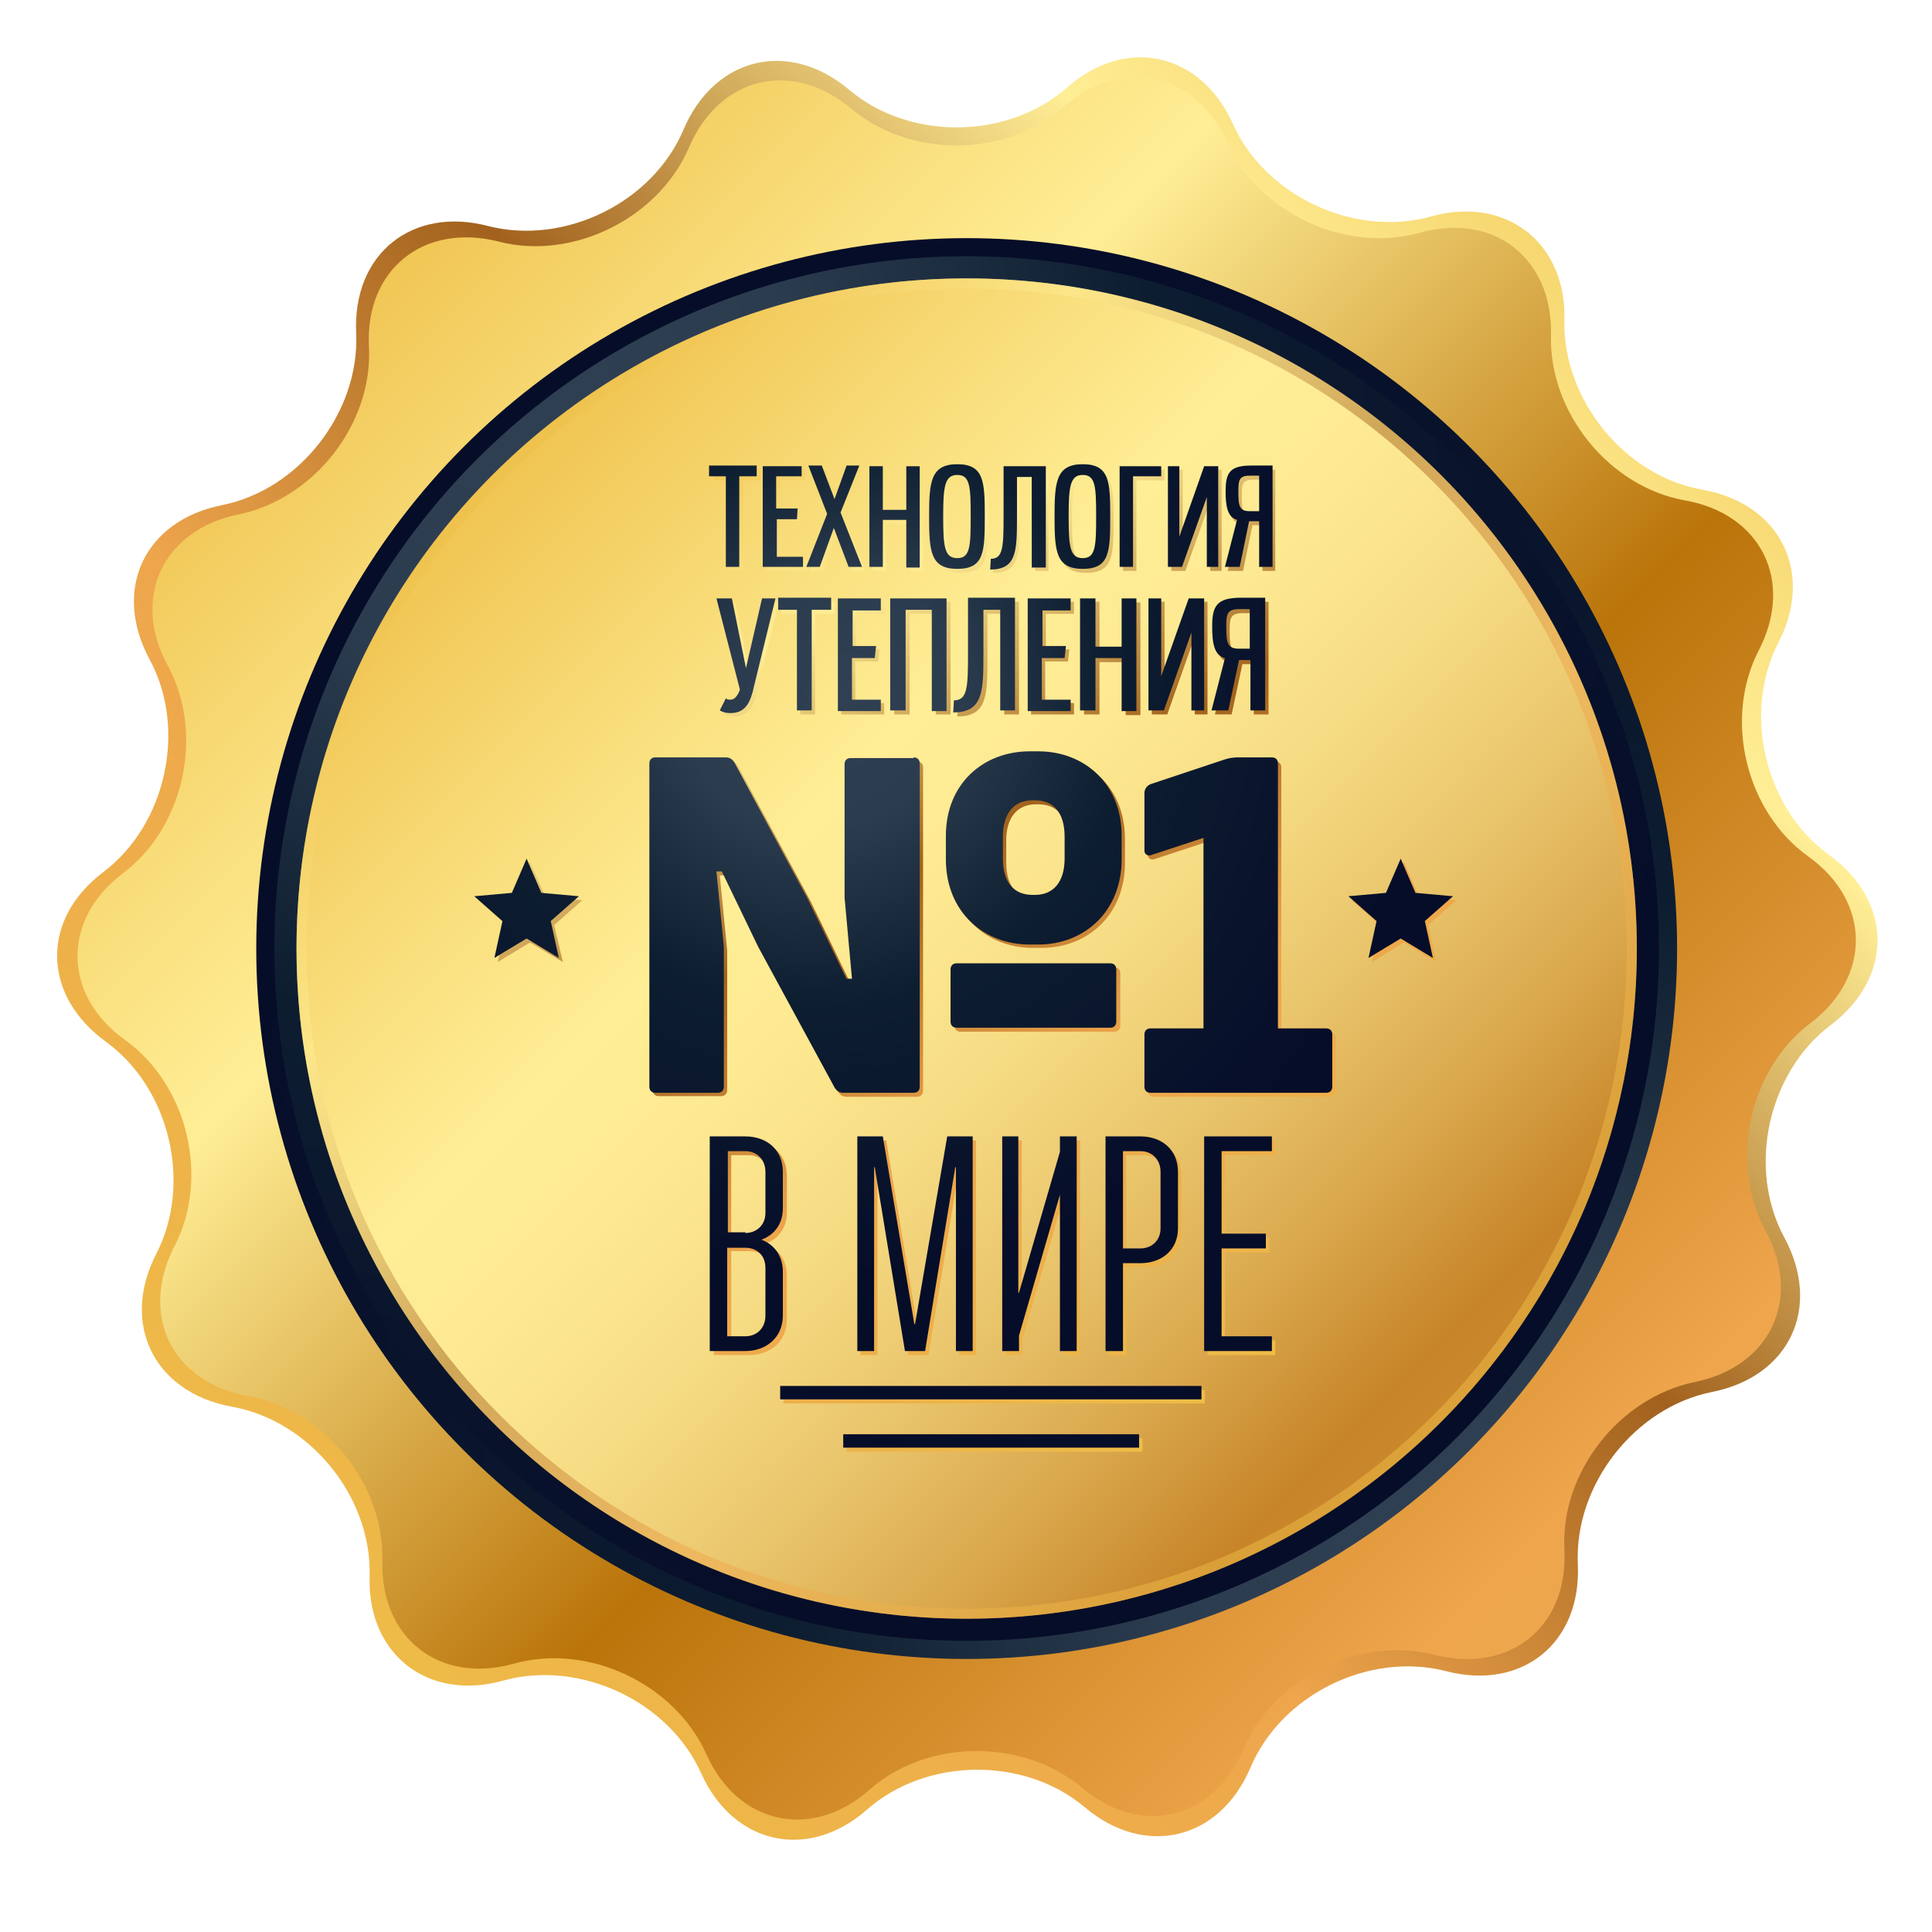 <?xml version="1.0" encoding="UTF-8"?> <!-- Generator: Adobe Illustrator 21.0.0, SVG Export Plug-In . SVG Version: 6.00 Build 0) --> <svg xmlns="http://www.w3.org/2000/svg" xmlns:xlink="http://www.w3.org/1999/xlink" id="Layer_1" x="0px" y="0px" viewBox="0 0 288 288" style="enable-background:new 0 0 288 288;" xml:space="preserve"> <style type="text/css"> .st0{fill:url(#SVGID_1_);} .st1{fill:url(#SVGID_2_);} .st2{fill:url(#SVGID_3_);} .st3{fill:url(#SVGID_4_);} .st4{fill:url(#SVGID_5_);} .st5{opacity:0.5;fill:url(#SVGID_6_);} .st6{fill:url(#SVGID_7_);} .st7{fill:url(#SVGID_8_);} .st8{fill:url(#SVGID_9_);} .st9{fill:url(#SVGID_10_);} .st10{fill:url(#SVGID_11_);} .st11{fill:url(#SVGID_12_);} .st12{fill:url(#SVGID_13_);} .st13{fill:url(#SVGID_14_);} .st14{fill:url(#SVGID_15_);} .st15{fill:url(#SVGID_16_);} .st16{fill:url(#SVGID_17_);} .st17{fill:url(#SVGID_18_);} .st18{fill:url(#SVGID_19_);} .st19{fill:url(#SVGID_20_);} .st20{fill:url(#SVGID_21_);} .st21{fill:url(#SVGID_22_);} .st22{fill:url(#SVGID_23_);} .st23{fill:url(#SVGID_24_);} .st24{fill:url(#SVGID_25_);} .st25{fill:url(#SVGID_26_);} .st26{fill:url(#SVGID_27_);} .st27{fill:url(#SVGID_28_);} .st28{fill:url(#SVGID_29_);} .st29{fill:url(#SVGID_30_);} .st30{fill:url(#SVGID_31_);} .st31{fill:url(#SVGID_32_);} .st32{fill:url(#SVGID_33_);} .st33{fill:url(#SVGID_34_);} .st34{fill:url(#SVGID_35_);} .st35{fill:url(#SVGID_36_);} .st36{fill:url(#SVGID_37_);} .st37{fill:url(#SVGID_38_);} .st38{fill:url(#SVGID_39_);} .st39{fill:url(#SVGID_40_);} .st40{fill:url(#SVGID_41_);} .st41{fill:url(#SVGID_42_);} .st42{fill:url(#SVGID_43_);} .st43{fill:url(#SVGID_44_);} .st44{fill:url(#SVGID_45_);} .st45{fill:url(#SVGID_46_);} .st46{fill:url(#SVGID_47_);} .st47{fill:url(#SVGID_48_);} .st48{fill:url(#SVGID_49_);} .st49{fill:url(#SVGID_50_);} .st50{fill:url(#SVGID_51_);} .st51{fill:url(#SVGID_52_);} .st52{fill:url(#SVGID_53_);} .st53{fill:url(#SVGID_54_);} .st54{fill:url(#SVGID_55_);} .st55{fill:url(#SVGID_56_);} .st56{fill:url(#SVGID_57_);} .st57{fill:url(#SVGID_58_);} .st58{fill:url(#SVGID_59_);} .st59{fill:url(#SVGID_60_);} .st60{fill:url(#SVGID_61_);} .st61{fill:url(#SVGID_62_);} .st62{fill:url(#SVGID_63_);} .st63{fill:url(#SVGID_64_);} .st64{fill:url(#SVGID_65_);} .st65{fill:url(#SVGID_66_);} </style> <linearGradient id="SVGID_1_" gradientUnits="userSpaceOnUse" x1="261.921" y1="23.602" x2="38.416" y2="247.106"> <stop offset="0" style="stop-color:#EEBE47"></stop> <stop offset="0.12" style="stop-color:#F8DB77"></stop> <stop offset="0.21" style="stop-color:#FFEE96"></stop> <stop offset="0.446" style="stop-color:#A2621E"></stop> <stop offset="0.667" style="stop-color:#EEA54C"></stop> <stop offset="1" style="stop-color:#EEBE47"></stop> </linearGradient> <path class="st0" d="M186.4,263.5c-4.6,10.8-15.7,13.5-24.7,5.9c-9-7.6-23.6-7.4-32.4,0.3c-8.8,7.8-20,5.3-24.8-5.4 c-4.8-10.7-18-16.9-29.4-13.8c-11.3,3.2-20.4-3.9-20-15.6c0.3-11.8-8.9-23.1-20.5-25.2c-11.6-2.1-16.7-12.3-11.3-22.8 c5.4-10.5,2-24.7-7.5-31.6S6,137.1,15.4,130c9.4-7.1,12.5-21.4,6.9-31.7c-5.6-10.4-0.8-20.7,10.8-23c11.5-2.3,20.5-13.8,20-25.6 c-0.6-11.8,8.3-19,19.7-16c11.4,2.9,24.5-3.5,29.1-14.4c4.6-10.8,15.7-13.5,24.7-5.9c9,7.6,23.6,7.4,32.4-0.3 c8.8-7.8,20-5.3,24.8,5.4c4.8,10.7,18,16.9,29.4,13.8c11.3-3.2,20.4,3.9,20,15.6C233,59.6,242.2,71,253.8,73 c11.6,2.1,16.7,12.3,11.3,22.8c-5.4,10.5-2,24.7,7.5,31.6c9.6,6.9,9.7,18.3,0.3,25.4c-9.4,7.1-12.5,21.4-6.9,31.7 c5.6,10.4,0.8,20.7-10.8,23c-11.5,2.3-20.5,13.8-20,25.6c0.6,11.8-8.3,19-19.7,16C204.1,246.2,191,252.6,186.4,263.5z"></path> <linearGradient id="SVGID_2_" gradientUnits="userSpaceOnUse" x1="41.064" y1="38.322" x2="325.076" y2="322.335"> <stop offset="0" style="stop-color:#EEBE47"></stop> <stop offset="0.12" style="stop-color:#F8DB77"></stop> <stop offset="0.21" style="stop-color:#FFEE96"></stop> <stop offset="0.446" style="stop-color:#BA740A"></stop> <stop offset="0.667" style="stop-color:#EEA54C"></stop> <stop offset="1" style="stop-color:#EEBE47"></stop> </linearGradient> <path class="st1" d="M185.4,260.7c-4.5,10.6-15.4,13.2-24.1,5.8c-8.8-7.4-23.1-7.3-31.7,0.3c-8.6,7.6-19.6,5.2-24.3-5.3 c-4.7-10.5-17.6-16.6-28.7-13.5c-11.1,3.1-19.9-3.8-19.6-15.3c0.3-11.5-8.7-22.6-20-24.6c-11.3-2-16.3-12-11-22.3 c5.3-10.2,2-24.1-7.4-30.8c-9.3-6.7-9.4-17.9-0.3-24.8c9.2-6.9,12.2-20.9,6.7-31c-5.5-10.1-0.7-20.2,10.5-22.5 c11.3-2.3,20.1-13.5,19.5-25c-0.6-11.5,8.1-18.5,19.3-15.7c11.1,2.9,23.9-3.5,28.4-14c4.5-10.6,15.4-13.2,24.2-5.8 c8.8,7.4,23.1,7.3,31.7-0.3c8.6-7.6,19.6-5.2,24.3,5.3c4.7,10.5,17.6,16.6,28.7,13.5c11.1-3.1,19.9,3.8,19.6,15.3 c-0.3,11.5,8.7,22.6,20,24.6c11.3,2,16.3,12,11,22.3c-5.3,10.2-2,24.1,7.4,30.8c9.3,6.7,9.4,17.9,0.3,24.8 c-9.2,6.9-12.2,20.9-6.7,31c5.5,10.1,0.7,20.2-10.5,22.5c-11.3,2.3-20.1,13.5-19.5,25c0.6,11.5-8.1,18.5-19.3,15.7 C202.7,243.8,189.9,250.1,185.4,260.7z"></path> <radialGradient id="SVGID_3_" cx="-1748.409" cy="-2419.648" r="192.792" gradientTransform="matrix(-1 0 0 -1 -1533.315 -2192.37)" gradientUnits="userSpaceOnUse"> <stop offset="0" style="stop-color:#304053"></stop> <stop offset="0.226" style="stop-color:#2C3C4F"></stop> <stop offset="0.516" style="stop-color:#0D1D30"></stop> <stop offset="1" style="stop-color:#060D29"></stop> </radialGradient> <circle class="st2" cx="144.1" cy="141.4" r="105.9"></circle> <radialGradient id="SVGID_4_" cx="74.963" cy="57.671" r="187.921" gradientUnits="userSpaceOnUse"> <stop offset="0" style="stop-color:#304053"></stop> <stop offset="0.226" style="stop-color:#2C3C4F"></stop> <stop offset="0.516" style="stop-color:#0D1D30"></stop> <stop offset="1" style="stop-color:#060D29"></stop> </radialGradient> <circle class="st3" cx="144.1" cy="141.4" r="103.2"></circle> <linearGradient id="SVGID_5_" gradientUnits="userSpaceOnUse" x1="66.526" y1="63.78" x2="334.403" y2="331.658"> <stop offset="0" style="stop-color:#EEBE47"></stop> <stop offset="0.12" style="stop-color:#F8DB77"></stop> <stop offset="0.21" style="stop-color:#FFEE96"></stop> <stop offset="0.266" style="stop-color:#FDE991"></stop> <stop offset="0.329" style="stop-color:#F6DC84"></stop> <stop offset="0.396" style="stop-color:#EAC66D"></stop> <stop offset="0.465" style="stop-color:#DAA84D"></stop> <stop offset="0.531" style="stop-color:#C78428"></stop> <stop offset="0.739" style="stop-color:#EEA54C"></stop> <stop offset="1" style="stop-color:#EEBE47"></stop> </linearGradient> <circle class="st4" cx="144.1" cy="141.4" r="99.9"></circle> <linearGradient id="SVGID_6_" gradientUnits="userSpaceOnUse" x1="73.491" y1="70.745" x2="214.778" y2="212.032"> <stop offset="0" style="stop-color:#EEBE47"></stop> <stop offset="0.12" style="stop-color:#F8DB77"></stop> <stop offset="0.21" style="stop-color:#FFEE96"></stop> <stop offset="0.446" style="stop-color:#A2621E"></stop> <stop offset="0.667" style="stop-color:#EEA54C"></stop> <stop offset="1" style="stop-color:#EEBE47"></stop> </linearGradient> <path class="st5" d="M144.1,43c54.3,0,98.4,44.1,98.4,98.4c0,54.3-44.1,98.4-98.4,98.4c-54.3,0-98.4-44.1-98.4-98.4 C45.7,87.1,89.9,43,144.1,43 M144.1,41.5c-55.2,0-99.9,44.7-99.9,99.9c0,55.2,44.7,99.9,99.9,99.9c55.2,0,99.9-44.7,99.9-99.9 C244,86.2,199.3,41.5,144.1,41.5L144.1,41.5z"></path> <g> <g> <g> <linearGradient id="SVGID_7_" gradientUnits="userSpaceOnUse" x1="102.684" y1="63.085" x2="186.2" y2="207.712"> <stop offset="0" style="stop-color:#EEBE47"></stop> <stop offset="0.12" style="stop-color:#F8DB77"></stop> <stop offset="0.21" style="stop-color:#FFEE96"></stop> <stop offset="0.446" style="stop-color:#A2621E"></stop> <stop offset="0.667" style="stop-color:#EEA54C"></stop> <stop offset="1" style="stop-color:#EEBE47"></stop> </linearGradient> <path class="st6" d="M108.8,85.1V71.6h-2.5V70h7.1v1.6h-2.6v13.5H108.8z"></path> <linearGradient id="SVGID_8_" gradientUnits="userSpaceOnUse" x1="107.257" y1="60.445" x2="190.773" y2="205.071"> <stop offset="0" style="stop-color:#EEBE47"></stop> <stop offset="0.12" style="stop-color:#F8DB77"></stop> <stop offset="0.21" style="stop-color:#FFEE96"></stop> <stop offset="0.446" style="stop-color:#A2621E"></stop> <stop offset="0.667" style="stop-color:#EEA54C"></stop> <stop offset="1" style="stop-color:#EEBE47"></stop> </linearGradient> <path class="st7" d="M114.3,85.1V70h5.8v1.6h-3.8v4.8h3.2l-0.1,1.6h-3v5.6h3.9v1.5H114.3z"></path> <linearGradient id="SVGID_9_" gradientUnits="userSpaceOnUse" x1="112.93" y1="57.169" x2="196.447" y2="201.795"> <stop offset="0" style="stop-color:#EEBE47"></stop> <stop offset="0.12" style="stop-color:#F8DB77"></stop> <stop offset="0.21" style="stop-color:#FFEE96"></stop> <stop offset="0.446" style="stop-color:#A2621E"></stop> <stop offset="0.667" style="stop-color:#EEA54C"></stop> <stop offset="1" style="stop-color:#EEBE47"></stop> </linearGradient> <path class="st8" d="M127,85.1l-2.2-5.8l-2.1,5.8h-2l3.1-7.9L121,70h2l1.9,5l1.8-5h1.9l-2.8,7l3.2,8.1H127z"></path> <linearGradient id="SVGID_10_" gradientUnits="userSpaceOnUse" x1="119.766" y1="53.221" x2="203.283" y2="197.847"> <stop offset="0" style="stop-color:#EEBE47"></stop> <stop offset="0.12" style="stop-color:#F8DB77"></stop> <stop offset="0.21" style="stop-color:#FFEE96"></stop> <stop offset="0.446" style="stop-color:#A2621E"></stop> <stop offset="0.667" style="stop-color:#EEA54C"></stop> <stop offset="1" style="stop-color:#EEBE47"></stop> </linearGradient> <path class="st9" d="M135.6,85.1v-7h-3.5v7h-2V70h2v6.5h3.5V70h2v15.1H135.6z"></path> <linearGradient id="SVGID_11_" gradientUnits="userSpaceOnUse" x1="126.793" y1="49.164" x2="210.309" y2="193.79"> <stop offset="0" style="stop-color:#EEBE47"></stop> <stop offset="0.12" style="stop-color:#F8DB77"></stop> <stop offset="0.21" style="stop-color:#FFEE96"></stop> <stop offset="0.446" style="stop-color:#A2621E"></stop> <stop offset="0.667" style="stop-color:#EEA54C"></stop> <stop offset="1" style="stop-color:#EEBE47"></stop> </linearGradient> <path class="st10" d="M139,77.6c0-5.1,0.2-7.8,4.2-7.8s4.1,2.6,4.1,7.8c0,5.3-0.1,7.8-4.1,7.8S139,82.8,139,77.6z M145.2,77.6 c0-4.5-0.1-6.2-2-6.2c-1.9,0-2.1,1.8-2.1,6.2c0,4.5,0.2,6.2,2.1,6.2C145.1,83.8,145.2,82.1,145.2,77.6z"></path> <linearGradient id="SVGID_12_" gradientUnits="userSpaceOnUse" x1="133.449" y1="45.32" x2="216.965" y2="189.946"> <stop offset="0" style="stop-color:#EEBE47"></stop> <stop offset="0.12" style="stop-color:#F8DB77"></stop> <stop offset="0.21" style="stop-color:#FFEE96"></stop> <stop offset="0.446" style="stop-color:#A2621E"></stop> <stop offset="0.667" style="stop-color:#EEA54C"></stop> <stop offset="1" style="stop-color:#EEBE47"></stop> </linearGradient> <path class="st11" d="M154.3,85.1V71.6H152v6c0,5.2-0.1,7.8-4,7.8l0.1-1.6c1.8,0,1.9-1.7,1.9-6.2V70h6.3v15.1H154.3z"></path> <linearGradient id="SVGID_13_" gradientUnits="userSpaceOnUse" x1="140.813" y1="41.067" x2="224.33" y2="185.693"> <stop offset="0" style="stop-color:#EEBE47"></stop> <stop offset="0.12" style="stop-color:#F8DB77"></stop> <stop offset="0.21" style="stop-color:#FFEE96"></stop> <stop offset="0.446" style="stop-color:#A2621E"></stop> <stop offset="0.667" style="stop-color:#EEA54C"></stop> <stop offset="1" style="stop-color:#EEBE47"></stop> </linearGradient> <path class="st12" d="M157.7,77.6c0-5.1,0.2-7.8,4.2-7.8s4.1,2.6,4.1,7.8c0,5.3-0.1,7.8-4.1,7.8S157.7,82.8,157.7,77.6z M163.9,77.6c0-4.5-0.1-6.2-2-6.2c-1.9,0-2.1,1.8-2.1,6.2c0,4.5,0.2,6.2,2.1,6.2C163.8,83.8,163.9,82.1,163.9,77.6z"></path> <linearGradient id="SVGID_14_" gradientUnits="userSpaceOnUse" x1="147.292" y1="37.326" x2="230.809" y2="181.952"> <stop offset="0" style="stop-color:#EEBE47"></stop> <stop offset="0.12" style="stop-color:#F8DB77"></stop> <stop offset="0.21" style="stop-color:#FFEE96"></stop> <stop offset="0.446" style="stop-color:#A2621E"></stop> <stop offset="0.667" style="stop-color:#EEA54C"></stop> <stop offset="1" style="stop-color:#EEBE47"></stop> </linearGradient> <path class="st13" d="M167.4,85.1V70h6.2v1.6h-4.2v13.5H167.4z"></path> <linearGradient id="SVGID_15_" gradientUnits="userSpaceOnUse" x1="153.14" y1="33.949" x2="236.657" y2="178.575"> <stop offset="0" style="stop-color:#EEBE47"></stop> <stop offset="0.12" style="stop-color:#F8DB77"></stop> <stop offset="0.21" style="stop-color:#FFEE96"></stop> <stop offset="0.446" style="stop-color:#A2621E"></stop> <stop offset="0.667" style="stop-color:#EEA54C"></stop> <stop offset="1" style="stop-color:#EEBE47"></stop> </linearGradient> <path class="st14" d="M182.1,85.1h-1.7V74.7l-3.7,10.4h-2.1V70h1.7v10.5L180,70h2.1V85.1z"></path> <linearGradient id="SVGID_16_" gradientUnits="userSpaceOnUse" x1="159.345" y1="30.365" x2="242.862" y2="174.992"> <stop offset="0" style="stop-color:#EEBE47"></stop> <stop offset="0.12" style="stop-color:#F8DB77"></stop> <stop offset="0.21" style="stop-color:#FFEE96"></stop> <stop offset="0.446" style="stop-color:#A2621E"></stop> <stop offset="0.667" style="stop-color:#EEA54C"></stop> <stop offset="1" style="stop-color:#EEBE47"></stop> </linearGradient> <path class="st15" d="M190.2,85.1h-2v-6.8h-1.5l-1.4,6.8H183l1.8-7c-1.4-0.4-1.7-2-1.7-4.2c0-2.7,0.5-3.9,3.8-3.9h3.2V85.1z M188.2,76.8v-5.3h-1.3c-1.7,0-1.8,0.6-1.8,2.5c0,2.1,0.2,2.8,1.7,2.8H188.2z"></path> <linearGradient id="SVGID_17_" gradientUnits="userSpaceOnUse" x1="94.542" y1="67.787" x2="178.059" y2="212.413"> <stop offset="0" style="stop-color:#EEBE47"></stop> <stop offset="0.12" style="stop-color:#F8DB77"></stop> <stop offset="0.21" style="stop-color:#FFEE96"></stop> <stop offset="0.446" style="stop-color:#A2621E"></stop> <stop offset="0.667" style="stop-color:#EEA54C"></stop> <stop offset="1" style="stop-color:#EEBE47"></stop> </linearGradient> <path class="st16" d="M107.3,89.7h2.3l2.1,10.4l2.4-10.4h2l-3.2,13.1c-0.5,2.3-1.2,4-3.5,4c-0.6,0-1.1-0.1-1.6-0.4 c0.3-0.6,0.6-1.2,0.9-1.8c0.2,0.2,0.4,0.2,0.7,0.2c0.5,0,1-0.4,1.4-1.5L107.3,89.7z"></path> <linearGradient id="SVGID_18_" gradientUnits="userSpaceOnUse" x1="101.877" y1="63.551" x2="185.393" y2="208.178"> <stop offset="0" style="stop-color:#EEBE47"></stop> <stop offset="0.12" style="stop-color:#F8DB77"></stop> <stop offset="0.21" style="stop-color:#FFEE96"></stop> <stop offset="0.446" style="stop-color:#A2621E"></stop> <stop offset="0.667" style="stop-color:#EEA54C"></stop> <stop offset="1" style="stop-color:#EEBE47"></stop> </linearGradient> <path class="st17" d="M119.3,106.5v-15h-2.8v-1.8h7.9v1.8h-2.9v15H119.3z"></path> <linearGradient id="SVGID_19_" gradientUnits="userSpaceOnUse" x1="106.957" y1="60.618" x2="190.474" y2="205.244"> <stop offset="0" style="stop-color:#EEBE47"></stop> <stop offset="0.12" style="stop-color:#F8DB77"></stop> <stop offset="0.21" style="stop-color:#FFEE96"></stop> <stop offset="0.446" style="stop-color:#A2621E"></stop> <stop offset="0.667" style="stop-color:#EEA54C"></stop> <stop offset="1" style="stop-color:#EEBE47"></stop> </linearGradient> <path class="st18" d="M125.4,106.5V89.7h6.4v1.8h-4.2v5.3h3.5l-0.2,1.8h-3.4v6.2h4.3v1.7H125.4z"></path> <linearGradient id="SVGID_20_" gradientUnits="userSpaceOnUse" x1="113.633" y1="56.763" x2="197.15" y2="201.389"> <stop offset="0" style="stop-color:#EEBE47"></stop> <stop offset="0.12" style="stop-color:#F8DB77"></stop> <stop offset="0.21" style="stop-color:#FFEE96"></stop> <stop offset="0.446" style="stop-color:#A2621E"></stop> <stop offset="0.667" style="stop-color:#EEA54C"></stop> <stop offset="1" style="stop-color:#EEBE47"></stop> </linearGradient> <path class="st19" d="M139.5,106.5v-15h-3.9v15h-2.3V89.7h8.4v16.8H139.5z"></path> <linearGradient id="SVGID_21_" gradientUnits="userSpaceOnUse" x1="120.903" y1="52.564" x2="204.42" y2="197.19"> <stop offset="0" style="stop-color:#EEBE47"></stop> <stop offset="0.12" style="stop-color:#F8DB77"></stop> <stop offset="0.21" style="stop-color:#FFEE96"></stop> <stop offset="0.446" style="stop-color:#A2621E"></stop> <stop offset="0.667" style="stop-color:#EEA54C"></stop> <stop offset="1" style="stop-color:#EEBE47"></stop> </linearGradient> <path class="st20" d="M149.7,106.5v-15h-2.5v6.6c0,5.7-0.1,8.7-4.5,8.7l0.1-1.8c2,0,2.1-1.9,2.1-6.9v-8.4h7v16.8H149.7z"></path> <linearGradient id="SVGID_22_" gradientUnits="userSpaceOnUse" x1="128.174" y1="48.366" x2="211.69" y2="192.992"> <stop offset="0" style="stop-color:#EEBE47"></stop> <stop offset="0.12" style="stop-color:#F8DB77"></stop> <stop offset="0.21" style="stop-color:#FFEE96"></stop> <stop offset="0.446" style="stop-color:#A2621E"></stop> <stop offset="0.667" style="stop-color:#EEA54C"></stop> <stop offset="1" style="stop-color:#EEBE47"></stop> </linearGradient> <path class="st21" d="M153.7,106.5V89.7h6.4v1.8h-4.2v5.3h3.5l-0.2,1.8h-3.4v6.2h4.3v1.7H153.7z"></path> <linearGradient id="SVGID_23_" gradientUnits="userSpaceOnUse" x1="134.85" y1="44.511" x2="218.366" y2="189.137"> <stop offset="0" style="stop-color:#EEBE47"></stop> <stop offset="0.12" style="stop-color:#F8DB77"></stop> <stop offset="0.21" style="stop-color:#FFEE96"></stop> <stop offset="0.446" style="stop-color:#A2621E"></stop> <stop offset="0.667" style="stop-color:#EEA54C"></stop> <stop offset="1" style="stop-color:#EEBE47"></stop> </linearGradient> <path class="st22" d="M167.8,106.5v-7.8h-3.9v7.8h-2.3V89.7h2.3V97h3.9v-7.2h2.2v16.8H167.8z"></path> <linearGradient id="SVGID_24_" gradientUnits="userSpaceOnUse" x1="142.411" y1="40.144" x2="225.928" y2="184.77"> <stop offset="0" style="stop-color:#EEBE47"></stop> <stop offset="0.12" style="stop-color:#F8DB77"></stop> <stop offset="0.21" style="stop-color:#FFEE96"></stop> <stop offset="0.446" style="stop-color:#A2621E"></stop> <stop offset="0.667" style="stop-color:#EEA54C"></stop> <stop offset="1" style="stop-color:#EEBE47"></stop> </linearGradient> <path class="st23" d="M180,106.5h-1.9V94.9l-4.1,11.6h-2.3V89.7h1.9v11.6l4.1-11.6h2.3V106.5z"></path> <linearGradient id="SVGID_25_" gradientUnits="userSpaceOnUse" x1="149.306" y1="36.163" x2="232.822" y2="180.789"> <stop offset="0" style="stop-color:#EEBE47"></stop> <stop offset="0.12" style="stop-color:#F8DB77"></stop> <stop offset="0.21" style="stop-color:#FFEE96"></stop> <stop offset="0.446" style="stop-color:#A2621E"></stop> <stop offset="0.667" style="stop-color:#EEA54C"></stop> <stop offset="1" style="stop-color:#EEBE47"></stop> </linearGradient> <path class="st24" d="M189.1,106.5h-2.2V99h-1.7l-1.6,7.5h-2.5l2-7.8c-1.6-0.4-1.9-2.2-1.9-4.7c0-3,0.6-4.3,4.3-4.3h3.6V106.5z M186.8,97.3v-5.9h-1.5c-1.9,0-2,0.7-2,2.7c0,2.4,0.2,3.2,1.9,3.2H186.8z"></path> </g> <g> <linearGradient id="SVGID_26_" gradientUnits="userSpaceOnUse" x1="55.454" y1="90.359" x2="138.97" y2="234.985"> <stop offset="0" style="stop-color:#EEBE47"></stop> <stop offset="0.12" style="stop-color:#F8DB77"></stop> <stop offset="0.21" style="stop-color:#FFEE96"></stop> <stop offset="0.446" style="stop-color:#A2621E"></stop> <stop offset="0.667" style="stop-color:#EEA54C"></stop> <stop offset="1" style="stop-color:#EEBE47"></stop> </linearGradient> <path class="st25" d="M106.4,170h5.3c3.1,0,5.6,1.9,5.6,5.3v5.4c0,2.4-1.3,4-3.2,4.7c1.9,0.7,3.2,2.4,3.2,4.8v6.5 c0,3.3-2.5,5.3-5.6,5.3h-5.3V170z M111.6,184.4c1.6,0,3-1.1,3-3v-6.1c0-1.9-1.3-3.1-3-3.1H109v12.1H111.6z M109,186.6v13.2h2.7 c1.6,0,3-1.1,3-3.1v-7.2c0-1.9-1.3-3-3-3H109z"></path> <linearGradient id="SVGID_27_" gradientUnits="userSpaceOnUse" x1="75.04" y1="79.049" x2="158.557" y2="223.675"> <stop offset="0" style="stop-color:#EEBE47"></stop> <stop offset="0.12" style="stop-color:#F8DB77"></stop> <stop offset="0.21" style="stop-color:#FFEE96"></stop> <stop offset="0.446" style="stop-color:#A2621E"></stop> <stop offset="0.667" style="stop-color:#EEA54C"></stop> <stop offset="1" style="stop-color:#EEBE47"></stop> </linearGradient> <path class="st26" d="M128.2,170h3.9l4.7,28h0.1l4.8-28h3.8v32h-2.5v-27.4h-0.1l-4.5,27.4h-3l-4.5-27.4h-0.1V202h-2.5V170z"></path> <linearGradient id="SVGID_28_" gradientUnits="userSpaceOnUse" x1="88.958" y1="71.012" x2="172.475" y2="215.638"> <stop offset="0" style="stop-color:#EEBE47"></stop> <stop offset="0.12" style="stop-color:#F8DB77"></stop> <stop offset="0.21" style="stop-color:#FFEE96"></stop> <stop offset="0.446" style="stop-color:#A2621E"></stop> <stop offset="0.667" style="stop-color:#EEA54C"></stop> <stop offset="1" style="stop-color:#EEBE47"></stop> </linearGradient> <path class="st27" d="M149.8,170h2.5v23.3h0.1l6.1-21V170h2.5v32h-2.5v-23.3h0l-6.1,21v2.3h-2.5V170z"></path> <linearGradient id="SVGID_29_" gradientUnits="userSpaceOnUse" x1="99.62" y1="64.855" x2="183.137" y2="209.481"> <stop offset="0" style="stop-color:#EEBE47"></stop> <stop offset="0.12" style="stop-color:#F8DB77"></stop> <stop offset="0.21" style="stop-color:#FFEE96"></stop> <stop offset="0.446" style="stop-color:#A2621E"></stop> <stop offset="0.667" style="stop-color:#EEA54C"></stop> <stop offset="1" style="stop-color:#EEBE47"></stop> </linearGradient> <path class="st28" d="M165.2,170h5.3c3.1,0,5.6,1.9,5.6,5.3v8.4c0,3.3-2.5,5.2-5.6,5.2h-2.6V202h-2.6V170z M170.5,186.7 c1.6,0,3-1.1,3-3v-8.4c0-1.9-1.3-3.1-3-3.1h-2.6v14.5H170.5z"></path> <linearGradient id="SVGID_30_" gradientUnits="userSpaceOnUse" x1="111.229" y1="58.151" x2="194.746" y2="202.777"> <stop offset="0" style="stop-color:#EEBE47"></stop> <stop offset="0.12" style="stop-color:#F8DB77"></stop> <stop offset="0.21" style="stop-color:#FFEE96"></stop> <stop offset="0.446" style="stop-color:#A2621E"></stop> <stop offset="0.667" style="stop-color:#EEA54C"></stop> <stop offset="1" style="stop-color:#EEBE47"></stop> </linearGradient> <path class="st29" d="M180,170h10.1v2.2h-7.5v12.3h6.6v2.2h-6.6v13.1h7.5v2.2H180V170z"></path> </g> <g> <linearGradient id="SVGID_31_" gradientUnits="userSpaceOnUse" x1="53.292" y1="91.608" x2="136.808" y2="236.234"> <stop offset="0" style="stop-color:#EEBE47"></stop> <stop offset="0.12" style="stop-color:#F8DB77"></stop> <stop offset="0.21" style="stop-color:#FFEE96"></stop> <stop offset="0.446" style="stop-color:#A2621E"></stop> <stop offset="0.667" style="stop-color:#EEA54C"></stop> <stop offset="1" style="stop-color:#EEBE47"></stop> </linearGradient> <polygon class="st30" points="83.9,143.4 79,140.5 74.2,143.4 75.5,137.9 71.3,134.2 76.8,133.7 79,128.5 81.3,133.7 86.8,134.2 82.6,137.9 "></polygon> <linearGradient id="SVGID_32_" gradientUnits="userSpaceOnUse" x1="150.987" y1="35.192" x2="234.503" y2="179.819"> <stop offset="0" style="stop-color:#EEBE47"></stop> <stop offset="0.12" style="stop-color:#F8DB77"></stop> <stop offset="0.21" style="stop-color:#FFEE96"></stop> <stop offset="0.446" style="stop-color:#A2621E"></stop> <stop offset="0.667" style="stop-color:#EEA54C"></stop> <stop offset="1" style="stop-color:#EEBE47"></stop> </linearGradient> <polygon class="st31" points="214.1,143.4 209.3,140.5 204.5,143.4 205.7,137.9 201.5,134.2 207.1,133.7 209.3,128.5 211.5,133.7 217.1,134.2 212.9,137.9 "></polygon> </g> <g> <linearGradient id="SVGID_33_" gradientUnits="userSpaceOnUse" x1="74.022" y1="79.636" x2="157.539" y2="224.263"> <stop offset="0" style="stop-color:#EEBE47"></stop> <stop offset="0.12" style="stop-color:#F8DB77"></stop> <stop offset="0.21" style="stop-color:#FFEE96"></stop> <stop offset="0.446" style="stop-color:#A2621E"></stop> <stop offset="0.667" style="stop-color:#EEA54C"></stop> <stop offset="1" style="stop-color:#EEBE47"></stop> </linearGradient> <rect x="116.8" y="207.2" class="st32" width="62.8" height="2"></rect> <linearGradient id="SVGID_34_" gradientUnits="userSpaceOnUse" x1="70.884" y1="81.449" x2="154.4" y2="226.075"> <stop offset="0" style="stop-color:#EEBE47"></stop> <stop offset="0.12" style="stop-color:#F8DB77"></stop> <stop offset="0.21" style="stop-color:#FFEE96"></stop> <stop offset="0.446" style="stop-color:#A2621E"></stop> <stop offset="0.667" style="stop-color:#EEA54C"></stop> <stop offset="1" style="stop-color:#EEBE47"></stop> </linearGradient> <rect x="126.2" y="214.4" class="st33" width="44.1" height="2"></rect> </g> <g> <linearGradient id="SVGID_35_" gradientUnits="userSpaceOnUse" x1="90.831" y1="69.93" x2="174.347" y2="214.557"> <stop offset="0" style="stop-color:#EEBE47"></stop> <stop offset="0.12" style="stop-color:#F8DB77"></stop> <stop offset="0.21" style="stop-color:#FFEE96"></stop> <stop offset="0.446" style="stop-color:#A2621E"></stop> <stop offset="0.667" style="stop-color:#EEA54C"></stop> <stop offset="1" style="stop-color:#EEBE47"></stop> </linearGradient> <path class="st34" d="M136.7,113.5c0.6,0,0.9,0.4,0.9,0.9v48.2c0,0.6-0.4,0.9-0.9,0.9h-10.5c-0.6,0-1-0.3-1.3-0.8l-11.4-21 l-5.4-11.2h-0.8l1.1,11.2v20.8c0,0.6-0.4,0.9-0.9,0.9h-9.3c-0.6,0-0.9-0.4-0.9-0.9v-48.2c0-0.6,0.4-0.9,0.9-0.9h10.5 c0.6,0,1,0.3,1.3,0.8l10.8,20.1l5.9,12.1h0.8l-1.1-12.1v-19.9c0-0.6,0.4-0.9,0.9-0.9H136.7z M155.3,112.5 c6.8,0,12.4,4.8,12.4,12.6v3.5c0,7.8-5.6,12.7-12.4,12.7H154c-6.9,0-12.5-4.9-12.5-12.7v-3.5c0-7.8,5.6-12.6,12.5-12.6H155.3z M166.1,144.2c0.6,0,0.9,0.4,0.9,0.9v7.8c0,0.6-0.4,0.9-0.9,0.9h-22.9c-0.6,0-0.9-0.4-0.9-0.9v-7.8c0-0.6,0.4-0.9,0.9-0.9H166.1z M154.4,119.9c-2.7,0-4.4,1.9-4.4,5.4v3.3c0,3.6,1.7,5.4,4.4,5.4h0.4c2.7,0,4.4-1.9,4.4-5.4v-3.3c0-3.6-1.7-5.4-4.4-5.4H154.4z"></path> <linearGradient id="SVGID_36_" gradientUnits="userSpaceOnUse" x1="128.804" y1="48.002" x2="212.32" y2="192.628"> <stop offset="0" style="stop-color:#EEBE47"></stop> <stop offset="0.12" style="stop-color:#F8DB77"></stop> <stop offset="0.21" style="stop-color:#FFEE96"></stop> <stop offset="0.446" style="stop-color:#A2621E"></stop> <stop offset="0.667" style="stop-color:#EEA54C"></stop> <stop offset="1" style="stop-color:#EEBE47"></stop> </linearGradient> <path class="st35" d="M198.2,153.9c0.6,0,0.9,0.4,0.9,0.9v7.8c0,0.6-0.4,0.9-0.9,0.9H172c-0.6,0-0.9-0.4-0.9-0.9v-7.8 c0-0.6,0.4-0.9,0.9-0.9h7.9v-28.4l-7.9,2.6c-0.5,0.1-0.9-0.2-0.9-0.7v-8.6c0-0.6,0.4-1.1,0.9-1.3l11.1-3.7 c0.6-0.2,1.3-0.3,1.9-0.3h5.1c0.6,0,0.9,0.4,0.9,0.9v39.5H198.2z"></path> </g> </g> <g> <g> <radialGradient id="SVGID_37_" cx="126.468" cy="103.588" r="75.749" gradientUnits="userSpaceOnUse"> <stop offset="0" style="stop-color:#304053"></stop> <stop offset="0.226" style="stop-color:#2C3C4F"></stop> <stop offset="0.516" style="stop-color:#0D1D30"></stop> <stop offset="1" style="stop-color:#060D29"></stop> </radialGradient> <path class="st36" d="M108.2,84.5V71h-2.5v-1.6h7.1V71h-2.6v13.5H108.2z"></path> <radialGradient id="SVGID_38_" cx="126.468" cy="103.588" r="75.749" gradientUnits="userSpaceOnUse"> <stop offset="0" style="stop-color:#304053"></stop> <stop offset="0.226" style="stop-color:#2C3C4F"></stop> <stop offset="0.516" style="stop-color:#0D1D30"></stop> <stop offset="1" style="stop-color:#060D29"></stop> </radialGradient> <path class="st37" d="M113.7,84.5V69.5h5.8V71h-3.8v4.8h3.2l-0.1,1.6h-3V83h3.9v1.5H113.7z"></path> <radialGradient id="SVGID_39_" cx="126.468" cy="103.588" r="75.749" gradientUnits="userSpaceOnUse"> <stop offset="0" style="stop-color:#304053"></stop> <stop offset="0.226" style="stop-color:#2C3C4F"></stop> <stop offset="0.516" style="stop-color:#0D1D30"></stop> <stop offset="1" style="stop-color:#060D29"></stop> </radialGradient> <path class="st38" d="M126.5,84.5l-2.2-5.8l-2.1,5.8h-2l3.1-7.9l-2.8-7.2h2l1.9,5l1.8-5h1.9l-2.8,7l3.2,8.1H126.5z"></path> <radialGradient id="SVGID_40_" cx="126.468" cy="103.588" r="75.749" gradientUnits="userSpaceOnUse"> <stop offset="0" style="stop-color:#304053"></stop> <stop offset="0.226" style="stop-color:#2C3C4F"></stop> <stop offset="0.516" style="stop-color:#0D1D30"></stop> <stop offset="1" style="stop-color:#060D29"></stop> </radialGradient> <path class="st39" d="M135.1,84.5v-7h-3.5v7h-2V69.5h2V76h3.5v-6.5h2v15.1H135.1z"></path> <radialGradient id="SVGID_41_" cx="126.468" cy="103.588" r="75.749" gradientUnits="userSpaceOnUse"> <stop offset="0" style="stop-color:#304053"></stop> <stop offset="0.226" style="stop-color:#2C3C4F"></stop> <stop offset="0.516" style="stop-color:#0D1D30"></stop> <stop offset="1" style="stop-color:#060D29"></stop> </radialGradient> <path class="st40" d="M138.5,77c0-5.1,0.2-7.8,4.2-7.8s4.1,2.6,4.1,7.8c0,5.3-0.1,7.8-4.1,7.8S138.5,82.2,138.5,77z M144.7,77 c0-4.5-0.1-6.2-2-6.2c-1.9,0-2.1,1.8-2.1,6.2c0,4.5,0.2,6.2,2.1,6.2C144.6,83.2,144.7,81.5,144.7,77z"></path> <radialGradient id="SVGID_42_" cx="126.468" cy="103.588" r="75.749" gradientUnits="userSpaceOnUse"> <stop offset="0" style="stop-color:#304053"></stop> <stop offset="0.226" style="stop-color:#2C3C4F"></stop> <stop offset="0.516" style="stop-color:#0D1D30"></stop> <stop offset="1" style="stop-color:#060D29"></stop> </radialGradient> <path class="st41" d="M153.8,84.5V71.1h-2.2v6c0,5.2-0.1,7.8-4,7.8l0.1-1.6c1.8,0,1.9-1.7,1.9-6.2v-7.6h6.3v15.1H153.8z"></path> <radialGradient id="SVGID_43_" cx="126.468" cy="103.588" r="75.749" gradientUnits="userSpaceOnUse"> <stop offset="0" style="stop-color:#304053"></stop> <stop offset="0.226" style="stop-color:#2C3C4F"></stop> <stop offset="0.516" style="stop-color:#0D1D30"></stop> <stop offset="1" style="stop-color:#060D29"></stop> </radialGradient> <path class="st42" d="M157.2,77c0-5.1,0.2-7.8,4.2-7.8s4.1,2.6,4.1,7.8c0,5.3-0.1,7.8-4.1,7.8S157.2,82.2,157.2,77z M163.4,77 c0-4.5-0.1-6.2-2-6.2c-1.9,0-2.1,1.8-2.1,6.2c0,4.5,0.2,6.2,2.1,6.2C163.3,83.2,163.4,81.5,163.4,77z"></path> <radialGradient id="SVGID_44_" cx="126.469" cy="103.588" r="75.748" gradientUnits="userSpaceOnUse"> <stop offset="0" style="stop-color:#304053"></stop> <stop offset="0.226" style="stop-color:#2C3C4F"></stop> <stop offset="0.516" style="stop-color:#0D1D30"></stop> <stop offset="1" style="stop-color:#060D29"></stop> </radialGradient> <path class="st43" d="M166.9,84.5V69.5h6.2V71h-4.2v13.5H166.9z"></path> <radialGradient id="SVGID_45_" cx="126.468" cy="103.588" r="75.749" gradientUnits="userSpaceOnUse"> <stop offset="0" style="stop-color:#304053"></stop> <stop offset="0.226" style="stop-color:#2C3C4F"></stop> <stop offset="0.516" style="stop-color:#0D1D30"></stop> <stop offset="1" style="stop-color:#060D29"></stop> </radialGradient> <path class="st44" d="M181.6,84.5h-1.7V74.1l-3.7,10.4h-2.1V69.5h1.7v10.5l3.7-10.5h2.1V84.5z"></path> <radialGradient id="SVGID_46_" cx="126.468" cy="103.588" r="75.749" gradientUnits="userSpaceOnUse"> <stop offset="0" style="stop-color:#304053"></stop> <stop offset="0.226" style="stop-color:#2C3C4F"></stop> <stop offset="0.516" style="stop-color:#0D1D30"></stop> <stop offset="1" style="stop-color:#060D29"></stop> </radialGradient> <path class="st45" d="M189.7,84.5h-2v-6.8h-1.5l-1.4,6.8h-2.2l1.8-7c-1.4-0.4-1.7-2-1.7-4.2c0-2.7,0.5-3.9,3.8-3.9h3.2V84.5z M187.7,76.2v-5.3h-1.3c-1.7,0-1.8,0.6-1.8,2.5c0,2.1,0.2,2.8,1.7,2.8H187.7z"></path> <radialGradient id="SVGID_47_" cx="126.468" cy="103.588" r="75.749" gradientUnits="userSpaceOnUse"> <stop offset="0" style="stop-color:#304053"></stop> <stop offset="0.226" style="stop-color:#2C3C4F"></stop> <stop offset="0.516" style="stop-color:#0D1D30"></stop> <stop offset="1" style="stop-color:#060D29"></stop> </radialGradient> <path class="st46" d="M106.8,89.2h2.3l2.1,10.4l2.4-10.4h2l-3.2,13.1c-0.5,2.3-1.2,4-3.5,4c-0.6,0-1.1-0.1-1.6-0.4 c0.3-0.6,0.6-1.2,0.9-1.8c0.2,0.2,0.4,0.2,0.7,0.2c0.5,0,1-0.4,1.4-1.5L106.8,89.2z"></path> <radialGradient id="SVGID_48_" cx="126.468" cy="103.588" r="75.749" gradientUnits="userSpaceOnUse"> <stop offset="0" style="stop-color:#304053"></stop> <stop offset="0.226" style="stop-color:#2C3C4F"></stop> <stop offset="0.516" style="stop-color:#0D1D30"></stop> <stop offset="1" style="stop-color:#060D29"></stop> </radialGradient> <path class="st47" d="M118.8,105.9v-15H116v-1.8h7.9v1.8H121v15H118.8z"></path> <radialGradient id="SVGID_49_" cx="126.468" cy="103.588" r="75.749" gradientUnits="userSpaceOnUse"> <stop offset="0" style="stop-color:#304053"></stop> <stop offset="0.226" style="stop-color:#2C3C4F"></stop> <stop offset="0.516" style="stop-color:#0D1D30"></stop> <stop offset="1" style="stop-color:#060D29"></stop> </radialGradient> <path class="st48" d="M124.9,105.9V89.2h6.4v1.8h-4.2v5.3h3.5l-0.2,1.8h-3.4v6.2h4.3v1.7H124.9z"></path> <radialGradient id="SVGID_50_" cx="126.468" cy="103.588" r="75.749" gradientUnits="userSpaceOnUse"> <stop offset="0" style="stop-color:#304053"></stop> <stop offset="0.226" style="stop-color:#2C3C4F"></stop> <stop offset="0.516" style="stop-color:#0D1D30"></stop> <stop offset="1" style="stop-color:#060D29"></stop> </radialGradient> <path class="st49" d="M138.9,105.9v-15h-3.9v15h-2.3V89.2h8.4v16.8H138.9z"></path> <radialGradient id="SVGID_51_" cx="126.468" cy="103.588" r="75.749" gradientUnits="userSpaceOnUse"> <stop offset="0" style="stop-color:#304053"></stop> <stop offset="0.226" style="stop-color:#2C3C4F"></stop> <stop offset="0.516" style="stop-color:#0D1D30"></stop> <stop offset="1" style="stop-color:#060D29"></stop> </radialGradient> <path class="st50" d="M149.1,105.9v-15h-2.5v6.6c0,5.7-0.1,8.7-4.5,8.7l0.1-1.8c2,0,2.1-1.9,2.1-6.9v-8.4h7v16.8H149.1z"></path> <radialGradient id="SVGID_52_" cx="126.468" cy="103.588" r="75.749" gradientUnits="userSpaceOnUse"> <stop offset="0" style="stop-color:#304053"></stop> <stop offset="0.226" style="stop-color:#2C3C4F"></stop> <stop offset="0.516" style="stop-color:#0D1D30"></stop> <stop offset="1" style="stop-color:#060D29"></stop> </radialGradient> <path class="st51" d="M153.2,105.9V89.2h6.4v1.8h-4.2v5.3h3.5l-0.2,1.8h-3.4v6.2h4.3v1.7H153.2z"></path> <radialGradient id="SVGID_53_" cx="126.468" cy="103.588" r="75.749" gradientUnits="userSpaceOnUse"> <stop offset="0" style="stop-color:#304053"></stop> <stop offset="0.226" style="stop-color:#2C3C4F"></stop> <stop offset="0.516" style="stop-color:#0D1D30"></stop> <stop offset="1" style="stop-color:#060D29"></stop> </radialGradient> <path class="st52" d="M167.2,105.9v-7.8h-3.9v7.8h-2.3V89.2h2.3v7.2h3.9v-7.2h2.2v16.8H167.2z"></path> <radialGradient id="SVGID_54_" cx="126.468" cy="103.588" r="75.749" gradientUnits="userSpaceOnUse"> <stop offset="0" style="stop-color:#304053"></stop> <stop offset="0.226" style="stop-color:#2C3C4F"></stop> <stop offset="0.516" style="stop-color:#0D1D30"></stop> <stop offset="1" style="stop-color:#060D29"></stop> </radialGradient> <path class="st53" d="M179.5,105.9h-1.9V94.3l-4.1,11.6h-2.3V89.2h1.9v11.6l4.1-11.6h2.3V105.9z"></path> <radialGradient id="SVGID_55_" cx="126.468" cy="103.588" r="75.749" gradientUnits="userSpaceOnUse"> <stop offset="0" style="stop-color:#304053"></stop> <stop offset="0.226" style="stop-color:#2C3C4F"></stop> <stop offset="0.516" style="stop-color:#0D1D30"></stop> <stop offset="1" style="stop-color:#060D29"></stop> </radialGradient> <path class="st54" d="M188.6,105.9h-2.2v-7.5h-1.7l-1.6,7.5h-2.5l2-7.8c-1.6-0.4-1.9-2.2-1.9-4.7c0-3,0.6-4.3,4.3-4.3h3.6V105.9z M186.3,96.7v-5.9h-1.5c-1.9,0-2,0.7-2,2.7c0,2.4,0.2,3.2,1.9,3.2H186.3z"></path> </g> <g> <radialGradient id="SVGID_56_" cx="126.309" cy="115.114" r="75.168" gradientUnits="userSpaceOnUse"> <stop offset="0" style="stop-color:#304053"></stop> <stop offset="0.226" style="stop-color:#2C3C4F"></stop> <stop offset="0.516" style="stop-color:#0D1D30"></stop> <stop offset="1" style="stop-color:#060D29"></stop> </radialGradient> <path class="st55" d="M105.8,169.4h5.3c3.1,0,5.6,1.9,5.6,5.3v5.4c0,2.4-1.3,4-3.2,4.7c1.9,0.7,3.2,2.4,3.2,4.8v6.5 c0,3.3-2.5,5.3-5.6,5.3h-5.3V169.4z M111.1,183.8c1.6,0,3-1.1,3-3v-6.1c0-1.9-1.3-3.1-3-3.1h-2.6v12.1H111.1z M108.4,186v13.2 h2.7c1.6,0,3-1.1,3-3.1V189c0-1.9-1.3-3-3-3H108.4z"></path> <radialGradient id="SVGID_57_" cx="126.309" cy="115.114" r="75.168" gradientUnits="userSpaceOnUse"> <stop offset="0" style="stop-color:#304053"></stop> <stop offset="0.226" style="stop-color:#2C3C4F"></stop> <stop offset="0.516" style="stop-color:#0D1D30"></stop> <stop offset="1" style="stop-color:#060D29"></stop> </radialGradient> <path class="st56" d="M127.7,169.4h3.9l4.7,28h0.1l4.8-28h3.8v32h-2.5v-27.4h-0.1l-4.5,27.4h-3l-4.5-27.4h-0.1v27.4h-2.5V169.4z"></path> <radialGradient id="SVGID_58_" cx="126.309" cy="115.114" r="75.168" gradientUnits="userSpaceOnUse"> <stop offset="0" style="stop-color:#304053"></stop> <stop offset="0.226" style="stop-color:#2C3C4F"></stop> <stop offset="0.516" style="stop-color:#0D1D30"></stop> <stop offset="1" style="stop-color:#060D29"></stop> </radialGradient> <path class="st57" d="M149.3,169.4h2.5v23.3h0.1l6.1-21v-2.3h2.5v32h-2.5v-23.3h0l-6.1,21v2.3h-2.5V169.4z"></path> <radialGradient id="SVGID_59_" cx="126.309" cy="115.114" r="75.168" gradientUnits="userSpaceOnUse"> <stop offset="0" style="stop-color:#304053"></stop> <stop offset="0.226" style="stop-color:#2C3C4F"></stop> <stop offset="0.516" style="stop-color:#0D1D30"></stop> <stop offset="1" style="stop-color:#060D29"></stop> </radialGradient> <path class="st58" d="M164.7,169.4h5.3c3.1,0,5.6,1.9,5.6,5.3v8.4c0,3.3-2.5,5.2-5.6,5.2h-2.6v13.1h-2.6V169.4z M170,186.1 c1.6,0,3-1.1,3-3v-8.4c0-1.9-1.3-3.1-3-3.1h-2.6v14.5H170z"></path> <radialGradient id="SVGID_60_" cx="126.309" cy="115.114" r="75.168" gradientUnits="userSpaceOnUse"> <stop offset="0" style="stop-color:#304053"></stop> <stop offset="0.226" style="stop-color:#2C3C4F"></stop> <stop offset="0.516" style="stop-color:#0D1D30"></stop> <stop offset="1" style="stop-color:#060D29"></stop> </radialGradient> <path class="st59" d="M179.5,169.4h10.1v2.2h-7.5v12.3h6.6v2.2h-6.6v13.1h7.5v2.2h-10.1V169.4z"></path> </g> <g> <radialGradient id="SVGID_61_" cx="120.183" cy="102.835" r="92.005" gradientUnits="userSpaceOnUse"> <stop offset="0" style="stop-color:#304053"></stop> <stop offset="0.226" style="stop-color:#2C3C4F"></stop> <stop offset="0.516" style="stop-color:#0D1D30"></stop> <stop offset="1" style="stop-color:#060D29"></stop> </radialGradient> <polygon class="st60" points="83.3,142.8 78.5,139.9 73.7,142.8 74.9,137.3 70.7,133.6 76.3,133.1 78.5,128 80.7,133.1 86.3,133.6 82.1,137.3 "></polygon> <radialGradient id="SVGID_62_" cx="120.183" cy="102.835" r="92.005" gradientUnits="userSpaceOnUse"> <stop offset="0" style="stop-color:#304053"></stop> <stop offset="0.226" style="stop-color:#2C3C4F"></stop> <stop offset="0.516" style="stop-color:#0D1D30"></stop> <stop offset="1" style="stop-color:#060D29"></stop> </radialGradient> <polygon class="st61" points="213.6,142.8 208.8,139.9 204,142.8 205.2,137.3 201,133.6 206.6,133.1 208.8,128 211,133.1 216.6,133.6 212.4,137.3 "></polygon> </g> <g> <radialGradient id="SVGID_63_" cx="121.694" cy="86.742" r="91.405" gradientUnits="userSpaceOnUse"> <stop offset="0" style="stop-color:#304053"></stop> <stop offset="0.226" style="stop-color:#2C3C4F"></stop> <stop offset="0.516" style="stop-color:#0D1D30"></stop> <stop offset="1" style="stop-color:#060D29"></stop> </radialGradient> <rect x="116.3" y="206.6" class="st62" width="62.8" height="2"></rect> <radialGradient id="SVGID_64_" cx="121.694" cy="86.742" r="91.405" gradientUnits="userSpaceOnUse"> <stop offset="0" style="stop-color:#304053"></stop> <stop offset="0.226" style="stop-color:#2C3C4F"></stop> <stop offset="0.516" style="stop-color:#0D1D30"></stop> <stop offset="1" style="stop-color:#060D29"></stop> </radialGradient> <rect x="125.7" y="213.8" class="st63" width="44.1" height="2"></rect> </g> <g> <radialGradient id="SVGID_65_" cx="121.694" cy="103.048" r="91.405" gradientUnits="userSpaceOnUse"> <stop offset="0" style="stop-color:#304053"></stop> <stop offset="0.226" style="stop-color:#2C3C4F"></stop> <stop offset="0.516" style="stop-color:#0D1D30"></stop> <stop offset="1" style="stop-color:#060D29"></stop> </radialGradient> <path class="st64" d="M136.2,112.9c0.6,0,0.9,0.4,0.9,0.9V162c0,0.6-0.4,0.9-0.9,0.9h-10.5c-0.6,0-1-0.3-1.3-0.8l-11.4-21 l-5.4-11.2h-0.8l1.1,11.2V162c0,0.6-0.4,0.9-0.9,0.9h-9.3c-0.6,0-0.9-0.4-0.9-0.9v-48.2c0-0.6,0.4-0.9,0.9-0.9h10.5 c0.6,0,1,0.3,1.3,0.8l10.8,20.1l5.9,12.1h0.8l-1.1-12.1v-19.9c0-0.6,0.4-0.9,0.9-0.9H136.2z M154.8,112c6.8,0,12.4,4.8,12.4,12.6 v3.5c0,7.8-5.6,12.7-12.4,12.7h-1.3c-6.9,0-12.5-4.9-12.5-12.7v-3.5c0-7.8,5.6-12.6,12.5-12.6H154.8z M165.5,143.6 c0.6,0,0.9,0.4,0.9,0.9v7.8c0,0.6-0.4,0.9-0.9,0.9h-22.9c-0.6,0-0.9-0.4-0.9-0.9v-7.8c0-0.6,0.4-0.9,0.9-0.9H165.5z M153.9,119.3 c-2.7,0-4.4,1.9-4.4,5.4v3.3c0,3.6,1.7,5.4,4.4,5.4h0.4c2.7,0,4.4-1.9,4.4-5.4v-3.3c0-3.6-1.7-5.4-4.4-5.4H153.9z"></path> <radialGradient id="SVGID_66_" cx="121.694" cy="103.048" r="91.405" gradientUnits="userSpaceOnUse"> <stop offset="0" style="stop-color:#304053"></stop> <stop offset="0.226" style="stop-color:#2C3C4F"></stop> <stop offset="0.516" style="stop-color:#0D1D30"></stop> <stop offset="1" style="stop-color:#060D29"></stop> </radialGradient> <path class="st65" d="M197.7,153.3c0.6,0,0.9,0.4,0.9,0.9v7.8c0,0.6-0.4,0.9-0.9,0.9h-26.2c-0.6,0-0.9-0.4-0.9-0.9v-7.8 c0-0.6,0.4-0.9,0.9-0.9h7.9v-28.4l-7.9,2.6c-0.5,0.1-0.9-0.2-0.9-0.7v-8.6c0-0.6,0.4-1.1,0.9-1.3l11.1-3.7 c0.6-0.2,1.3-0.3,1.9-0.3h5.1c0.6,0,0.9,0.4,0.9,0.9v39.5H197.7z"></path> </g> </g> </g> </svg> 